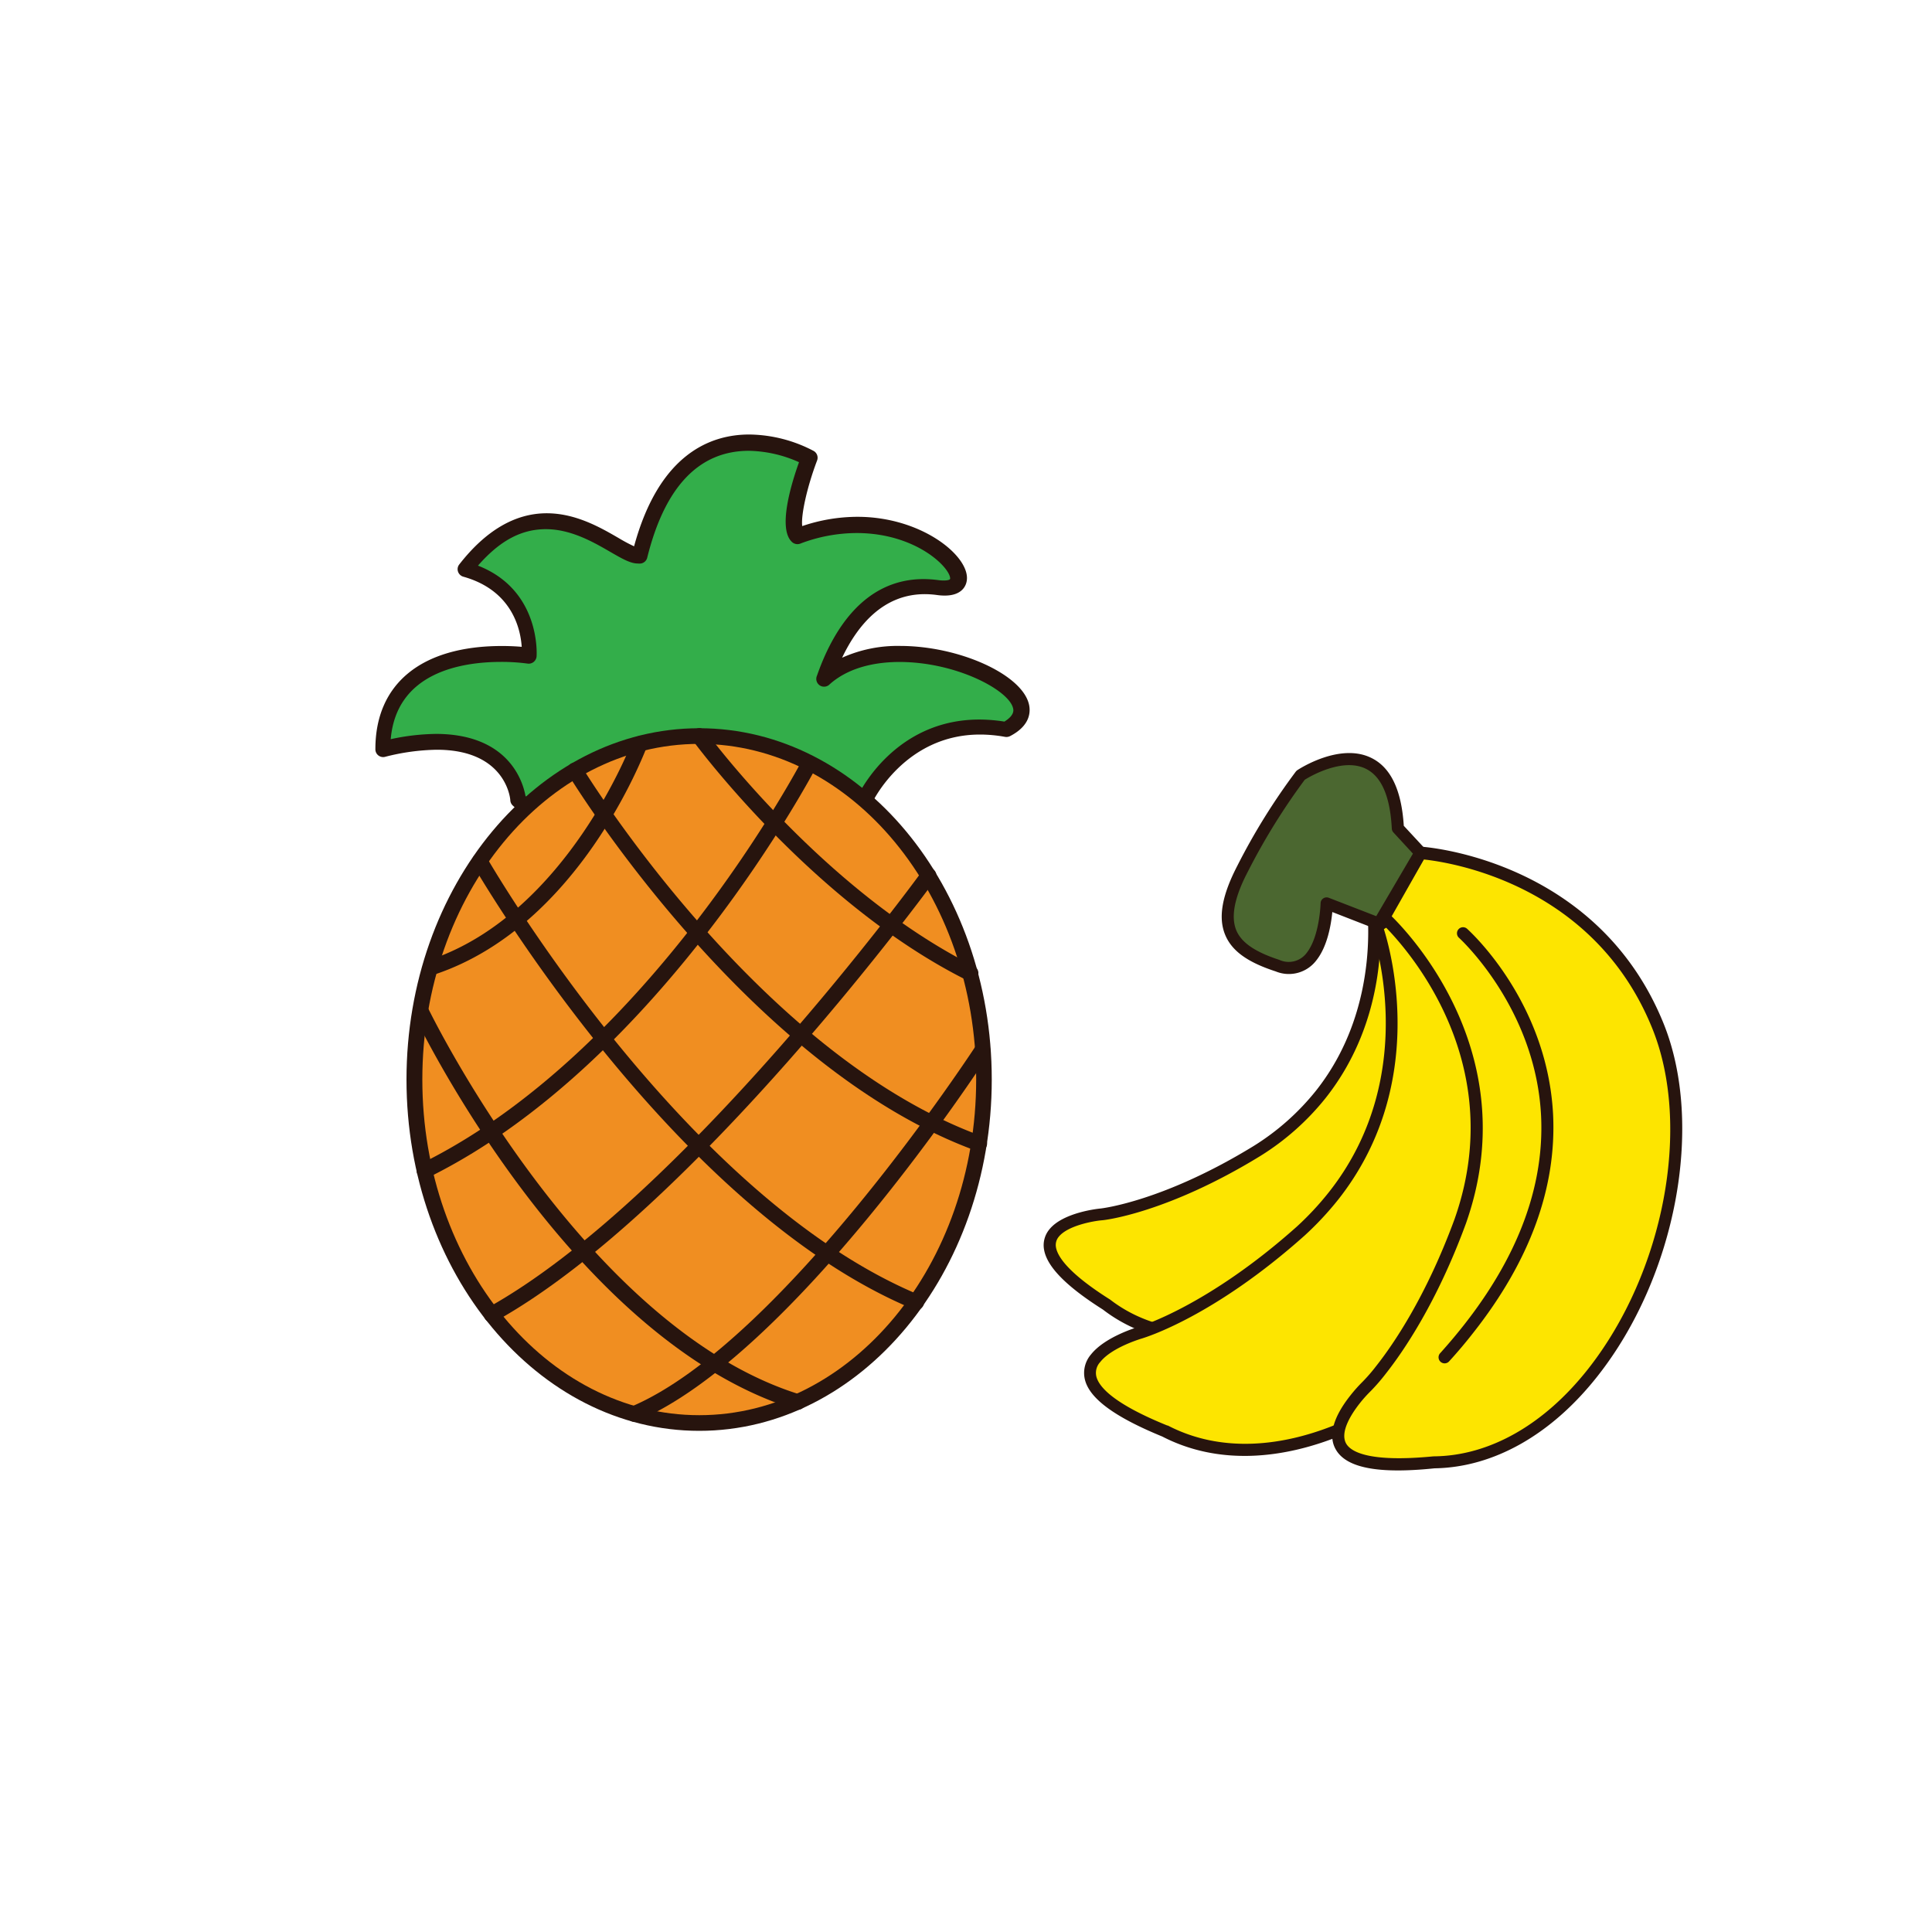 <svg id="fruit_shop" data-name="fruit shop" xmlns="http://www.w3.org/2000/svg" viewBox="0 0 300 300"><defs><style>.cls-1{fill:#33ae4a;}.cls-2{fill:#27140e;}.cls-3{fill:#f08e21;}.cls-4{fill:#fde500;}.cls-5{fill:#4b6730;}</style></defs><title>fruit shop</title><path class="cls-1" d="M80.46,124.2s-.87-12.82-21-7.85c0-18,22.72-14.49,22.72-14.49a13.1,13.1,0,0,0-10-13.42C84.57,72.65,96,86.93,99.32,86.28c6.53-26.4,26.33-15.15,26.33-15.15s-3.87,10.17-1.77,12.12c18.46-6.92,31.22,9.3,21.7,8s-14.81,6.27-17.52,14.06c11.19-9.92,38.72,2.38,28.12,8-15.58-2.81-21.93,10.88-21.93,10.88l-28.43,23.74Z"/><path class="cls-2" d="M105.82,149.16a1.2,1.2,0,0,1-.83-.33L79.63,125.09a1.2,1.2,0,0,1-.39-.81c0-.32-.73-7.86-11.41-7.86a34,34,0,0,0-8.07,1.11,1.21,1.21,0,0,1-1-.22,1.2,1.2,0,0,1-.47-1c0-10.15,7.16-16,19.64-16,1.24,0,2.3.06,3.08.13-.17-2.66-1.42-8.75-9.06-10.89a1.22,1.22,0,0,1-.83-.79,1.18,1.18,0,0,1,.2-1.12c4.11-5.27,8.67-7.94,13.57-7.94,4.53,0,8.38,2.23,11.19,3.86a25.19,25.19,0,0,0,2.38,1.27c3.89-14.31,11.83-17.36,17.88-17.36a21.94,21.94,0,0,1,10,2.55,1.21,1.21,0,0,1,.54,1.48c-1.56,4.11-2.53,8.52-2.31,10.19a26.82,26.82,0,0,1,8.58-1.44c9.68,0,17,5.76,17,9.5,0,1.32-.9,2.73-3.44,2.73h0a8.12,8.12,0,0,1-1.17-.08,14.41,14.41,0,0,0-1.94-.14c-6.44,0-10.42,4.8-12.84,9.87a21,21,0,0,1,9-1.83c9.12,0,18.84,4.37,20,9,.29,1.15.29,3.34-2.91,5a1.27,1.27,0,0,1-.79.12,21.83,21.83,0,0,0-3.89-.36c-11.69,0-16.67,10.45-16.72,10.55a1.1,1.1,0,0,1-.32.42L106.6,148.87A1.2,1.2,0,0,1,105.82,149.16ZM81.6,123.6l24.27,22.72,27.4-22.89c.91-1.78,6.5-11.7,18.8-11.7a24.88,24.88,0,0,1,3.89.32c1.62-1,1.42-1.82,1.34-2.11-.7-2.82-8.88-7.15-17.63-7.15-3.16,0-7.6.6-10.81,3.44a1.21,1.21,0,0,1-2-1.31c2.39-6.86,7.2-15,16.57-15a17.69,17.69,0,0,1,2.27.16,6.5,6.5,0,0,0,.84.06h0c.1,0,1,0,1-.3,0-1.71-5.32-7.07-14.54-7.07a24.73,24.73,0,0,0-8.75,1.65,1.24,1.24,0,0,1-1.26-.25c-2.2-2-.24-8.72,1.08-12.4A19.81,19.81,0,0,0,116.3,70c-7.76,0-13.07,5.58-15.8,16.6a1.2,1.2,0,0,1-1,.9,2.26,2.26,0,0,1-.47,0c-1.15,0-2.45-.76-4.26-1.8-2.57-1.49-6.09-3.53-10-3.53s-7.22,1.86-10.55,5.66c9.83,3.84,9.11,14,9.1,14.11a1.25,1.25,0,0,1-.46.85,1.21,1.21,0,0,1-.94.25,30.44,30.44,0,0,0-4.11-.26c-6.14,0-16.24,1.61-17.14,12a34.77,34.77,0,0,1,7.08-.82C79.11,114,81.23,121.54,81.6,123.6Z"/><path class="cls-3" d="M152.83,167.63c0,29.45-19.81,53.33-44.25,53.33s-44.24-23.88-44.24-53.33,19.81-53.33,44.24-53.33S152.83,138.17,152.83,167.63Z"/><path class="cls-2" d="M108.58,222.18c-25.06,0-45.46-24.47-45.46-54.55s20.4-54.55,45.46-54.55S154,137.55,154,167.63,133.65,222.18,108.58,222.18Zm0-106.67c-23.72,0-43,23.38-43,52.12s19.31,52.12,43,52.12,43-23.38,43-52.12S132.31,115.51,108.58,115.51Z"/><path class="cls-2" d="M123.88,218.9a1.49,1.49,0,0,1-.36-.05c-34.66-10.71-58.26-59.2-59.24-61.26a1.21,1.21,0,0,1,2.19-1.05c.23.5,24.13,49.59,57.77,60a1.21,1.21,0,0,1-.36,2.37Z"/><path class="cls-2" d="M142.29,203.37a1.25,1.25,0,0,1-.46-.09c-37.63-15.65-68.1-68.49-68.41-69a1.22,1.22,0,0,1,2.12-1.2c.29.52,30.36,52.66,67.22,68a1.22,1.22,0,0,1-.47,2.34Z"/><path class="cls-2" d="M152.05,178.79a1.18,1.18,0,0,1-.41-.07c-35.71-13-63.14-58-63.41-58.46A1.21,1.21,0,1,1,90.31,119c.27.45,27.27,44.74,62.16,57.43a1.21,1.21,0,0,1-.42,2.35Z"/><path class="cls-2" d="M65.92,183a1.24,1.24,0,0,1-1.1-.68,1.22,1.22,0,0,1,.56-1.63c35.53-17.51,59-62.33,59.25-62.78a1.22,1.22,0,0,1,2.16,1.12c-.24.46-24.1,46-60.34,63.84A1.12,1.12,0,0,1,65.92,183Z"/><path class="cls-2" d="M76.32,205.34a1.22,1.22,0,0,1-.59-2.28c30.33-16.84,67.11-67.3,67.47-67.81a1.23,1.23,0,0,1,1.7-.27,1.21,1.21,0,0,1,.27,1.7c-.37.51-37.47,51.4-68.26,68.5A1.16,1.16,0,0,1,76.32,205.34Z"/><path class="cls-2" d="M98.48,220.77a1.22,1.22,0,0,1-.48-2.34c23.46-9.91,53.35-55.76,53.65-56.22a1.21,1.21,0,0,1,2,1.32c-1.24,1.91-30.6,46.94-54.74,57.14A1.17,1.17,0,0,1,98.48,220.77Z"/><path class="cls-2" d="M67.29,151.31a1.21,1.21,0,0,1-1.15-.82A1.22,1.22,0,0,1,66.9,149c21.16-7.21,31.18-33.64,31.28-33.9a1.21,1.21,0,0,1,2.28.84C100,117,90,143.67,67.69,151.25A1.44,1.44,0,0,1,67.29,151.31Z"/><path class="cls-2" d="M150.66,152.32a1.29,1.29,0,0,1-.54-.12c-24-12-42.34-36.94-42.52-37.19a1.22,1.22,0,0,1,2-1.43c.18.25,18.16,24.68,41.64,36.44a1.21,1.21,0,0,1-.55,2.3Z"/><path class="cls-4" d="M213,139.2s4.59,25.39-17.8,39.51c-14.43,8.85-24.28,9.88-24.28,9.88s-18.45,1.77.85,14c18.66,14.43,54.77-4.71,61.62-28.15s-10.92-39.09-10.92-39.09Z"/><path class="cls-2" d="M171.26,203.35c-5.7-3.61-8.69-6.66-9.14-9.31a3.85,3.85,0,0,1,.8-3.11c2.12-2.69,7.71-3.25,7.94-3.27s9.8-1.11,23.87-9.75a38.18,38.18,0,0,0,9.64-8.58c10.56-13.37,7.76-29.8,7.73-30a.94.94,0,0,1,.57-1l9.47-3.86a1,1,0,0,1,1,.16c.18.16,18.15,16.33,11.21,40.07a39,39,0,0,1-7,13.12C213.7,205.07,186.84,215.36,171.26,203.35Zm42.81-63.56c.46,3.51,1.68,18.17-8.22,30.7a39.87,39.87,0,0,1-10.13,9c-14.44,8.86-24.26,10-24.68,10-1.39.13-5.29.85-6.65,2.57a2,2,0,0,0-.42,1.62c.25,1.43,1.89,4,8.33,8.07l.08.05c6.75,5.22,16.42,6.23,27.22,2.82a56.29,56.29,0,0,0,26.25-18,37.07,37.07,0,0,0,6.67-12.48c6-20.57-7.63-35.19-10.23-37.73Z"/><path class="cls-4" d="M213.77,143.88S223.93,171,202,191.13c-14.18,12.67-24.87,15.78-24.87,15.78s-20,5.64,3.74,15.3c23.51,12.22,59.62-16.17,62.51-43.45s-19.9-41-19.9-41Z"/><path class="cls-2" d="M180.47,223.06c-7.32-3-11.26-5.86-12-8.81a4.39,4.39,0,0,1,.93-3.92c2.22-2.81,7.3-4.27,7.5-4.33s10.68-3.22,24.5-15.56a45.71,45.71,0,0,0,4.95-5.32c14.66-18.56,6.67-40.69,6.58-40.91a.94.94,0,0,1,.38-1.12l9.69-6.17a1,1,0,0,1,1,0c.24.14,23.27,14.39,20.35,42-.86,8.22-4.65,16.77-10.93,24.73C220.63,219.72,197.77,232,180.47,223.06Zm34.42-78.78c1.29,4.09,6.69,24.54-7.1,42a48.73,48.73,0,0,1-5.17,5.54c-14.18,12.67-24.79,15.85-25.24,16,0,0-4.71,1.35-6.54,3.68a2.46,2.46,0,0,0-.59,2.28c.42,1.59,2.66,4.19,11,7.57l.08,0c16.41,8.53,38.32-3.39,50.61-19,6.06-7.67,9.71-15.89,10.54-23.76,2.56-24.15-15.75-37.65-19-39.83Z"/><path class="cls-4" d="M214.92,142.43s21.73,19.19,11.82,47.23c-6.56,17.85-14.53,25.62-14.53,25.62S197.16,229.69,222.7,227c26.5-.27,45-42.3,34.74-67.74s-36.86-26.87-36.86-26.87Z"/><path class="cls-2" d="M222.75,228c-8.75.91-13.78-.06-15.37-3-1.15-2.08-.36-4.94,2.28-8.28a22.79,22.79,0,0,1,1.89-2.13,26.28,26.28,0,0,0,2.15-2.48c2.64-3.34,7.73-10.75,12.15-22.77,9.58-27.1-11.34-46-11.55-46.22a.94.94,0,0,1-.2-1.17l5.66-10a1,1,0,0,1,.87-.48c.27,0,27.3,1.77,37.69,27.46,6.36,15.76,1.95,39.32-10.28,54.79C240.88,222.8,231.9,227.86,222.75,228Zm-6.65-85.72c3.38,3.33,20.62,22,11.52,47.73-4.51,12.28-9.73,19.87-12.44,23.3h0a29.66,29.66,0,0,1-2.32,2.68,20.36,20.36,0,0,0-1.73,1.93c-1.21,1.54-3.11,4.4-2.11,6.22.67,1.2,3.31,3,13.58,2h.09c8.58-.09,17.06-4.89,23.88-13.53h0c11.83-15,16.14-37.73,10-52.91-9.1-22.53-31.59-25.83-35.47-26.24Z"/><path class="cls-5" d="M220.58,132.42l-6.45,11L206,140.28s-.18,12.09-7.64,9.67-10-6.11-5.41-15.08a98.78,98.78,0,0,1,9-14.49s14.15-9.41,15.09,8.24Z"/><path class="cls-2" d="M213.79,144.31l-6.91-2.69c-.18,1.87-.73,5.29-2.46,7.48a5.36,5.36,0,0,1-6.33,1.74c-4.4-1.43-6.82-3.19-7.85-5.69-1.1-2.68-.5-6.09,1.89-10.71a99.25,99.25,0,0,1,9.1-14.65,1.42,1.42,0,0,1,.22-.2c.27-.18,6.64-4.34,11.53-1.88,3,1.49,4.65,5,5,10.52l3.29,3.55a1,1,0,0,1,.12,1.12l-6.45,11-.07.11A1,1,0,0,1,213.79,144.31Zm2.58-15.05a.93.93,0,0,1-.25-.59c-.26-5-1.6-8.08-4-9.28-3.6-1.81-8.68,1.16-9.52,1.69a100.19,100.19,0,0,0-8.81,14.22c-2.1,4-2.69,7-1.83,9.13.79,1.93,2.92,3.39,6.7,4.62a3.48,3.48,0,0,0,4.26-1.11c2-2.58,2.14-7.62,2.14-7.67a.92.92,0,0,1,.42-.77.93.93,0,0,1,.86-.09l7.36,2.85,5.7-9.71Z"/><path class="cls-2" d="M228.73,207c8.86-11.22,13-22.62,12.43-34-.93-17.48-12.85-28.33-13.35-28.78a.94.94,0,1,0-1.26,1.4c.12.11,11.85,10.81,12.74,27.51.64,12.3-4.62,24.74-15.67,37a.94.94,0,0,0,1.4,1.26Q227,209.22,228.73,207Z"/></svg>
